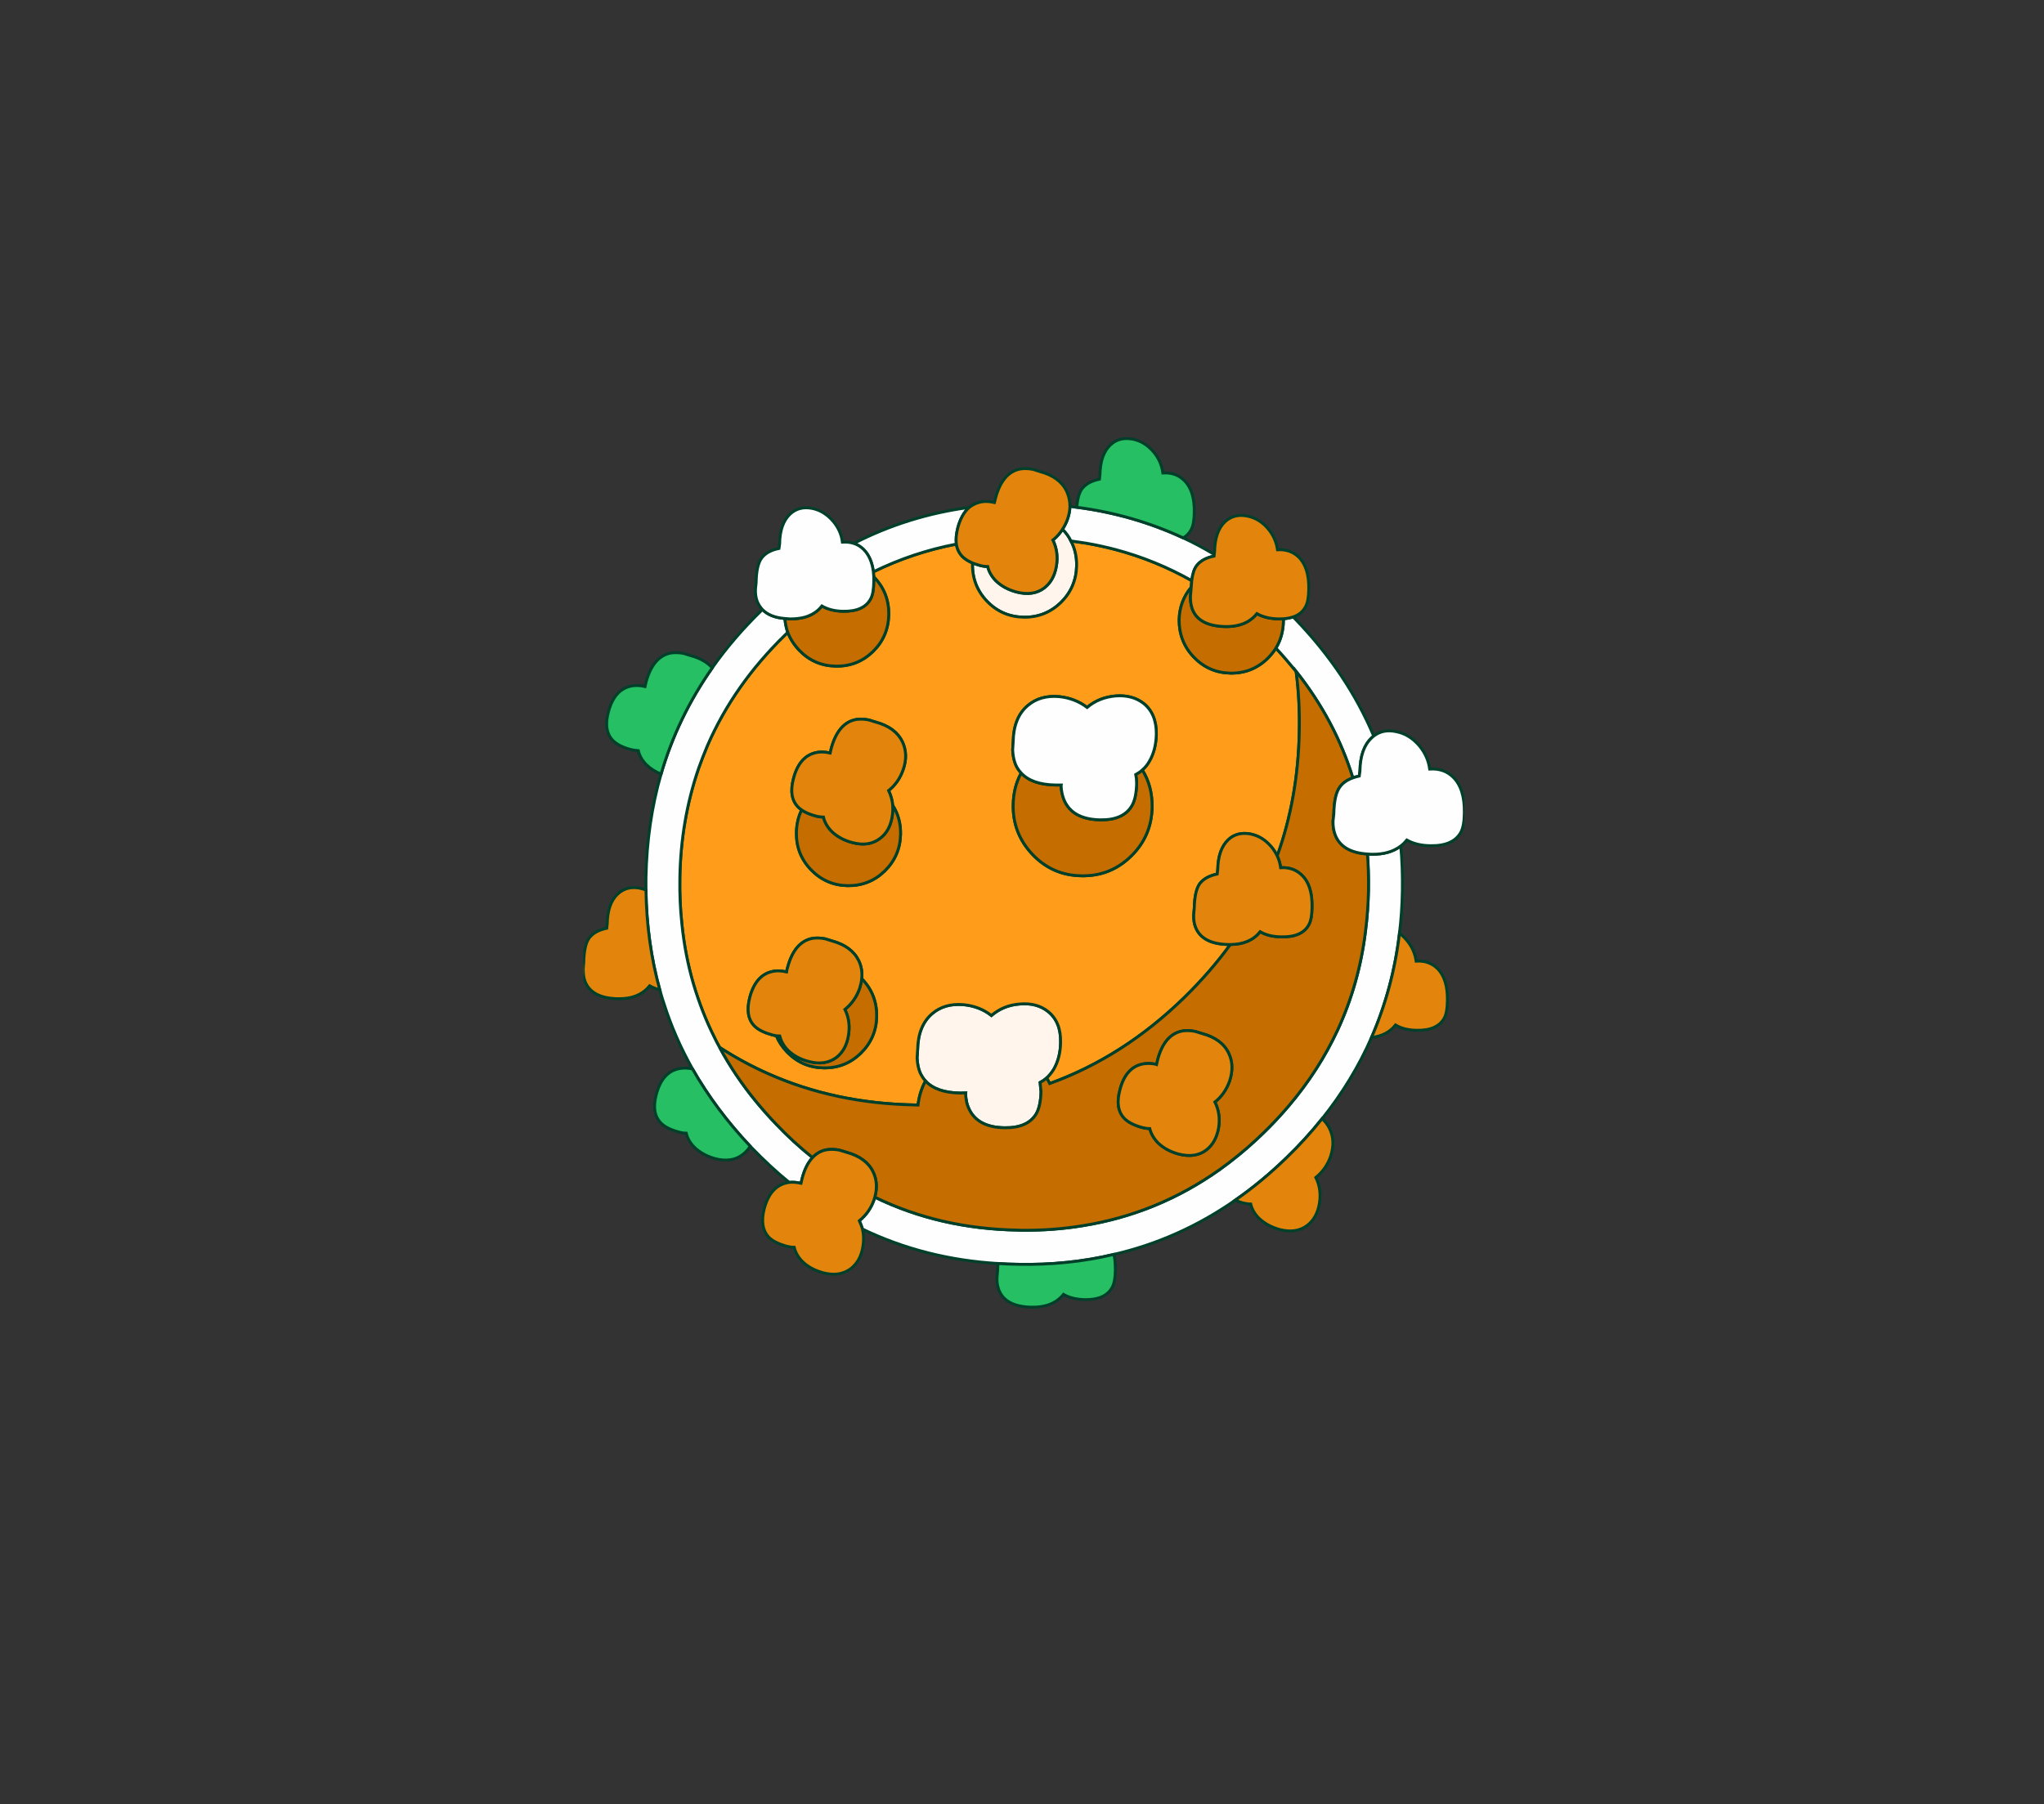 <svg width="94" height="83" viewBox="0 0 94 83" fill="none" xmlns="http://www.w3.org/2000/svg">
<rect x="0" y="0" width="94" height="83" fill="#333333" stroke="none"/>
<g clip-path="url(#clip0_209_48162)">
<path fill-rule="evenodd" clip-rule="evenodd" d="M48.135 49.588C48.035 49.673 47.933 49.742 47.833 49.795L47.875 50.213C47.863 50.671 47.787 51.017 47.646 51.251C47.38 51.68 46.897 51.888 46.197 51.876C45.336 51.864 44.78 51.551 44.53 50.936C44.502 50.871 44.478 50.798 44.458 50.717C44.43 50.592 44.412 50.456 44.403 50.31L44.409 50.274L44.15 50.28C43.425 50.268 42.896 50.084 42.562 49.728C42.462 49.615 42.377 49.483 42.308 49.334C42.232 49.143 42.187 48.921 42.175 48.666L42.199 48.29C42.212 47.546 42.437 46.989 42.876 46.621C43.254 46.301 43.731 46.166 44.307 46.214C44.805 46.263 45.234 46.429 45.593 46.712C45.964 46.396 46.4 46.22 46.903 46.184C47.431 46.139 47.865 46.257 48.207 46.536C48.597 46.851 48.787 47.321 48.775 47.944C48.771 48.413 48.666 48.827 48.461 49.188C48.364 49.342 48.255 49.475 48.135 49.588ZM55.839 25.502L55.857 25.368L55.833 25.581L55.839 25.502Z" fill="#FFF5EC" stroke="#00402A" stroke-width="0.133"/>
<path fill-rule="evenodd" clip-rule="evenodd" d="M48.866 24.343C49.031 24.513 49.159 24.692 49.252 24.883C49.433 25.226 49.52 25.608 49.512 26.024C49.5 26.691 49.256 27.258 48.781 27.723C48.302 28.181 47.734 28.403 47.078 28.391C46.414 28.378 45.853 28.136 45.394 27.662C44.935 27.185 44.712 26.61 44.724 25.939V25.896C44.817 25.933 44.932 25.972 45.074 26.012C45.195 26.044 45.312 26.06 45.424 26.06C45.476 26.291 45.599 26.507 45.792 26.71C46.046 26.956 46.364 27.131 46.746 27.232C47.257 27.365 47.685 27.302 48.026 27.043C48.325 26.813 48.509 26.477 48.582 26.036C48.654 25.611 48.6 25.213 48.419 24.84L48.467 24.804C48.62 24.674 48.753 24.521 48.866 24.343Z" fill="#FFF5EC" stroke="#00402A" stroke-width="0.133"/>
<path fill-rule="evenodd" clip-rule="evenodd" d="M40.165 26.303C41.376 25.708 42.649 25.283 43.981 25.029C44.017 25.255 44.111 25.447 44.265 25.605C44.37 25.711 44.522 25.808 44.723 25.896V25.939C44.711 26.61 44.935 27.185 45.394 27.662C45.852 28.136 46.414 28.378 47.078 28.39C47.734 28.403 48.301 28.18 48.781 27.723C49.255 27.258 49.499 26.691 49.512 26.024C49.52 25.607 49.433 25.226 49.252 24.883L49.952 24.986C50.395 25.062 50.842 25.16 51.293 25.277C52.525 25.605 53.696 26.082 54.807 26.709L54.783 27.013C54.424 27.441 54.239 27.941 54.227 28.512C54.224 29.18 54.448 29.752 54.904 30.229C55.366 30.706 55.926 30.951 56.582 30.964C57.246 30.976 57.816 30.751 58.291 30.29C58.456 30.124 58.584 29.965 58.677 29.811C58.988 30.147 59.297 30.505 59.607 30.885C59.724 31.783 59.773 32.703 59.752 33.646C59.716 35.689 59.378 37.599 58.738 39.375C58.674 39.238 58.589 39.104 58.484 38.974C58.206 38.638 57.877 38.434 57.494 38.361C57.087 38.289 56.751 38.377 56.485 38.628C56.175 38.923 56.014 39.381 56.002 40L55.978 40.206C55.616 40.279 55.348 40.427 55.175 40.649C55.018 40.868 54.934 41.246 54.922 41.784L54.897 42.075C54.889 42.29 54.916 42.476 54.976 42.634C55.173 43.159 55.679 43.431 56.492 43.447H56.582C55.975 44.288 55.26 45.11 54.438 45.911C52.579 47.719 50.523 49.03 48.274 49.843C48.237 49.767 48.192 49.682 48.135 49.589C48.256 49.476 48.364 49.342 48.461 49.188C48.666 48.828 48.771 48.414 48.775 47.944C48.787 47.321 48.597 46.852 48.207 46.536C47.866 46.257 47.431 46.139 46.903 46.184C46.4 46.22 45.964 46.396 45.593 46.712C45.234 46.429 44.806 46.263 44.307 46.214C43.731 46.166 43.254 46.302 42.876 46.621C42.438 46.989 42.212 47.546 42.2 48.29L42.175 48.666C42.188 48.921 42.232 49.143 42.308 49.334C42.377 49.483 42.462 49.615 42.562 49.728C42.381 50.059 42.266 50.428 42.218 50.833L42.061 50.827C39.621 50.782 37.379 50.305 35.334 49.394C34.565 49.054 33.819 48.65 33.094 48.181C33.01 48.035 32.925 47.873 32.841 47.695C32.47 46.955 32.156 46.154 31.899 45.292C31.633 44.39 31.452 43.451 31.355 42.476C31.283 41.796 31.253 41.102 31.265 40.394C31.293 38.622 31.579 36.944 32.122 35.357C32.251 34.993 32.39 34.635 32.539 34.283C33.348 32.426 34.534 30.737 36.095 29.216L36.228 29.088C36.345 29.388 36.522 29.663 36.759 29.914C37.215 30.387 37.774 30.63 38.438 30.642C39.102 30.654 39.672 30.43 40.147 29.968C40.618 29.507 40.859 28.943 40.871 28.275C40.883 27.611 40.662 27.04 40.207 26.558L40.183 26.534L40.165 26.303ZM36.868 37.257C36.715 37.564 36.635 37.909 36.627 38.289C36.614 38.956 36.838 39.529 37.297 40.006C37.759 40.483 38.321 40.728 38.981 40.74C39.645 40.749 40.213 40.524 40.684 40.067C41.159 39.602 41.403 39.035 41.415 38.367C41.423 37.873 41.302 37.433 41.052 37.044C41.037 36.822 40.974 36.595 40.865 36.365C41.175 36.118 41.399 35.797 41.535 35.4C41.696 34.942 41.684 34.516 41.499 34.119C41.285 33.679 40.875 33.377 40.267 33.215L39.959 33.118C39.763 33.078 39.571 33.069 39.386 33.094C38.83 33.191 38.444 33.636 38.227 34.429L38.178 34.641L38.148 34.635C37.959 34.59 37.78 34.581 37.611 34.605C37.055 34.69 36.683 35.09 36.494 35.806C36.337 36.385 36.409 36.826 36.711 37.129C36.747 37.166 36.799 37.208 36.868 37.257ZM46.964 35.558C46.726 35.991 46.604 36.478 46.595 37.02C46.58 37.903 46.877 38.665 47.489 39.308C48.101 39.948 48.847 40.273 49.729 40.285C50.614 40.306 51.375 40.006 52.011 39.387C52.643 38.772 52.968 38.019 52.983 37.129C52.992 36.483 52.841 35.912 52.531 35.418C52.66 35.309 52.768 35.175 52.857 35.017C53.058 34.674 53.164 34.261 53.177 33.779C53.185 33.157 52.993 32.685 52.603 32.365C52.253 32.09 51.818 31.974 51.299 32.014C50.792 32.058 50.357 32.234 49.995 32.541C49.62 32.259 49.189 32.092 48.703 32.044C48.126 31.995 47.649 32.131 47.272 32.45C46.833 32.818 46.607 33.375 46.595 34.119L46.571 34.496C46.583 34.751 46.628 34.973 46.704 35.163C46.768 35.312 46.855 35.445 46.964 35.558ZM35.703 47.647C35.808 47.905 35.972 48.154 36.198 48.393C36.657 48.866 37.216 49.109 37.876 49.121C38.541 49.133 39.111 48.909 39.585 48.448C40.06 47.983 40.304 47.418 40.316 46.754C40.324 46.083 40.101 45.51 39.645 45.037L39.627 45.025C39.66 44.721 39.613 44.442 39.489 44.187C39.275 43.75 38.867 43.449 38.263 43.283L37.949 43.186C37.756 43.146 37.566 43.138 37.381 43.162C36.822 43.259 36.436 43.704 36.222 44.497C36.206 44.542 36.189 44.612 36.174 44.709L36.137 44.703C35.948 44.658 35.769 44.649 35.6 44.673C35.048 44.758 34.676 45.158 34.483 45.874C34.33 46.457 34.402 46.898 34.7 47.197C34.866 47.364 35.135 47.498 35.51 47.604L35.703 47.647Z" fill="#FF9C1A" stroke="#00402A" stroke-width="0.133"/>
<path fill-rule="evenodd" clip-rule="evenodd" d="M33.094 48.181C33.574 49.066 34.136 49.902 34.785 50.687C35.075 51.039 35.383 51.385 35.709 51.725C36.216 52.259 36.769 52.766 37.369 53.248C37.156 53.475 36.995 53.798 36.886 54.219L36.838 54.431L36.802 54.425C36.629 54.385 36.46 54.373 36.294 54.389C35.723 53.924 35.153 53.397 34.586 52.811L34.501 52.726C33.451 51.613 32.567 50.43 31.851 49.176C31.299 48.196 30.86 47.191 30.534 46.16C30.486 46.023 30.422 45.811 30.341 45.529C29.939 44.072 29.728 42.543 29.707 40.941V40.364C29.74 38.685 29.97 37.099 30.401 35.606C30.909 33.862 31.694 32.234 32.756 30.721C33.405 29.798 34.157 28.921 35.014 28.087L35.063 28.038C35.296 28.278 35.64 28.415 36.095 28.451C36.116 28.682 36.159 28.894 36.228 29.088L36.095 29.216C34.534 30.737 33.348 32.426 32.539 34.283C32.39 34.635 32.251 34.993 32.122 35.357C31.579 36.944 31.293 38.622 31.265 40.394C31.253 41.102 31.283 41.796 31.355 42.476C31.452 43.451 31.633 44.39 31.899 45.292C32.156 46.154 32.47 46.955 32.841 47.695C32.925 47.873 33.01 48.035 33.094 48.181ZM39.265 24.998C40.919 24.148 42.689 23.596 44.572 23.341C44.335 23.548 44.16 23.861 44.047 24.282C43.975 24.565 43.953 24.814 43.981 25.028C42.649 25.283 41.376 25.708 40.165 26.303C40.108 25.857 39.957 25.514 39.712 25.271C39.579 25.141 39.431 25.05 39.265 24.998ZM54.414 24.743C54.894 24.965 55.368 25.219 55.839 25.502L55.833 25.581C55.467 25.654 55.199 25.802 55.03 26.024C54.918 26.173 54.843 26.402 54.807 26.709C53.696 26.082 52.525 25.605 51.293 25.277C50.842 25.16 50.395 25.062 49.952 24.986L49.252 24.883C49.159 24.692 49.031 24.513 48.865 24.343C48.966 24.185 49.043 24.029 49.095 23.875C49.164 23.677 49.2 23.485 49.204 23.299L49.524 23.335C51.242 23.557 52.872 24.027 54.414 24.743ZM62.215 35.782C61.668 34.022 60.799 32.39 59.607 30.885C59.297 30.505 58.988 30.147 58.677 29.811C58.895 29.455 59.009 29.048 59.021 28.591V28.463C59.178 28.451 59.327 28.423 59.468 28.378L59.607 28.518C61.173 30.153 62.363 31.932 63.175 33.858C63.115 33.907 63.081 33.937 63.073 33.949C62.731 34.269 62.554 34.775 62.541 35.467L62.511 35.697C62.387 35.725 62.288 35.754 62.215 35.782ZM45.895 58.121C43.649 57.984 41.572 57.456 39.664 56.537C39.627 56.412 39.579 56.285 39.519 56.155C39.833 55.9 40.059 55.578 40.195 55.19L40.231 55.069C42.224 56.039 44.422 56.546 46.825 56.586L46.964 56.592C47.966 56.6 48.914 56.529 49.807 56.379C52.093 56.012 54.191 55.15 56.099 53.794C56.691 53.369 57.249 52.914 57.772 52.429L58.098 52.119C58.484 51.746 58.873 51.333 59.263 50.875C60.181 49.795 60.932 48.63 61.515 47.379C62.171 45.959 62.598 44.451 62.795 42.852C62.876 42.217 62.922 41.581 62.934 40.947C62.943 40.34 62.926 39.785 62.886 39.284L63.079 39.296C63.631 39.304 64.078 39.177 64.419 38.914C64.48 39.585 64.504 40.273 64.492 40.977C64.48 41.66 64.435 42.312 64.359 42.931C64.162 44.61 63.733 46.208 63.073 47.725C62.49 49.052 61.732 50.296 60.803 51.458C60.295 52.092 59.754 52.687 59.178 53.242C58.418 53.982 57.627 54.638 56.806 55.208C55.087 56.406 53.227 57.237 51.226 57.702C49.822 58.038 48.346 58.19 46.8 58.157C46.495 58.154 46.193 58.142 45.895 58.121Z" fill="#FFFEFF" stroke="#00402A" stroke-width="0.133"/>
<path fill-rule="evenodd" clip-rule="evenodd" d="M36.228 29.088C36.159 28.894 36.116 28.681 36.095 28.451L36.337 28.469C36.59 28.469 36.814 28.442 37.007 28.39C37.337 28.297 37.601 28.126 37.798 27.874C38.072 28.032 38.398 28.113 38.776 28.117C39.407 28.129 39.829 27.939 40.038 27.547C40.131 27.385 40.179 27.119 40.183 26.752V26.533L40.207 26.558C40.662 27.039 40.883 27.611 40.871 28.275C40.859 28.942 40.618 29.507 40.147 29.968C39.672 30.429 39.102 30.654 38.438 30.642C37.774 30.63 37.215 30.387 36.759 29.913C36.521 29.662 36.345 29.388 36.228 29.088ZM40.231 55.068C40.348 54.643 40.322 54.258 40.153 53.909C39.944 53.472 39.534 53.171 38.927 53.005L38.613 52.908C38.42 52.868 38.23 52.859 38.045 52.883C37.783 52.924 37.559 53.045 37.369 53.248C36.769 52.766 36.216 52.258 35.709 51.724C35.383 51.385 35.075 51.039 34.785 50.687C34.136 49.901 33.574 49.066 33.094 48.18C33.819 48.65 34.565 49.054 35.334 49.394C37.379 50.304 39.621 50.781 42.061 50.826L42.218 50.832C42.266 50.428 42.381 50.059 42.562 49.728C42.896 50.083 43.425 50.268 44.15 50.28L44.409 50.274L44.403 50.31C44.412 50.456 44.43 50.592 44.458 50.717C44.478 50.798 44.502 50.871 44.53 50.935C44.78 51.551 45.336 51.864 46.197 51.876C46.897 51.888 47.38 51.679 47.646 51.251C47.787 51.017 47.863 50.671 47.875 50.213L47.833 49.794C47.933 49.742 48.035 49.673 48.135 49.588C48.192 49.682 48.237 49.767 48.274 49.843C50.523 49.03 52.579 47.719 54.438 45.911C55.26 45.109 55.974 44.288 56.582 43.447C57.186 43.443 57.642 43.246 57.953 42.858C58.218 43.012 58.544 43.091 58.931 43.095C59.567 43.107 59.987 42.919 60.193 42.53C60.286 42.36 60.334 42.093 60.338 41.729C60.35 41.058 60.193 40.566 59.867 40.255C59.605 40.003 59.281 39.89 58.895 39.915C58.87 39.729 58.818 39.548 58.737 39.375C59.377 37.599 59.716 35.688 59.752 33.646C59.772 32.703 59.724 31.783 59.607 30.884C60.799 32.389 61.668 34.022 62.215 35.782C61.953 35.875 61.757 36.013 61.624 36.195C61.446 36.425 61.352 36.842 61.34 37.445L61.304 37.772C61.3 38.007 61.331 38.213 61.4 38.391C61.602 38.934 62.097 39.231 62.886 39.283C62.925 39.785 62.942 40.34 62.934 40.946C62.922 41.581 62.876 42.217 62.795 42.852C62.598 44.45 62.171 45.959 61.515 47.379C60.932 48.629 60.181 49.794 59.263 50.875C58.873 51.332 58.484 51.746 58.097 52.119L57.771 52.428C57.249 52.914 56.691 53.369 56.099 53.794C54.191 55.15 52.093 56.011 49.807 56.379C48.914 56.528 47.966 56.6 46.964 56.592L46.825 56.585C44.422 56.545 42.224 56.039 40.231 55.068ZM59.021 28.463V28.59C59.009 29.048 58.895 29.455 58.677 29.81C58.584 29.964 58.456 30.123 58.291 30.29C57.816 30.751 57.246 30.976 56.582 30.963C55.926 30.951 55.366 30.706 54.903 30.229C54.448 29.752 54.224 29.179 54.227 28.512C54.239 27.941 54.424 27.441 54.783 27.013L54.746 27.444C54.743 27.646 54.771 27.834 54.831 28.008C55.024 28.53 55.528 28.8 56.34 28.821C56.767 28.83 57.123 28.746 57.409 28.572C57.562 28.479 57.693 28.363 57.802 28.226C58.064 28.376 58.39 28.457 58.78 28.469L59.021 28.463ZM41.052 37.044C41.302 37.433 41.423 37.873 41.415 38.367C41.403 39.035 41.159 39.602 40.684 40.066C40.213 40.524 39.645 40.748 38.981 40.74C38.321 40.728 37.759 40.483 37.297 40.006C36.838 39.529 36.614 38.956 36.627 38.288C36.635 37.908 36.715 37.564 36.868 37.257C37.025 37.37 37.242 37.463 37.52 37.536C37.641 37.569 37.758 37.584 37.87 37.584C37.922 37.815 38.045 38.031 38.239 38.234C38.492 38.48 38.81 38.655 39.193 38.756C39.7 38.893 40.125 38.831 40.467 38.567C40.769 38.345 40.956 38.009 41.028 37.56C41.056 37.39 41.064 37.218 41.052 37.044ZM52.531 35.418C52.841 35.912 52.992 36.482 52.983 37.129C52.968 38.019 52.643 38.771 52.011 39.387C51.375 40.006 50.614 40.306 49.729 40.285C48.847 40.273 48.101 39.947 47.489 39.308C46.877 38.664 46.58 37.902 46.595 37.02C46.604 36.477 46.726 35.991 46.964 35.557C47.289 35.913 47.817 36.097 48.545 36.11H48.805L48.799 36.146C48.807 36.368 48.85 36.577 48.926 36.771C49.171 37.382 49.729 37.696 50.598 37.712C51.295 37.724 51.776 37.514 52.041 37.081C52.183 36.85 52.259 36.504 52.271 36.043C52.271 35.894 52.256 35.755 52.229 35.63C52.353 35.561 52.454 35.491 52.531 35.418ZM54.97 47.446C54.773 47.406 54.581 47.397 54.396 47.422C53.832 47.519 53.446 47.964 53.237 48.757L53.189 48.969L53.158 48.957C52.977 48.917 52.796 48.908 52.615 48.933C52.059 49.018 51.689 49.418 51.504 50.134C51.347 50.709 51.417 51.148 51.715 51.451C51.888 51.625 52.158 51.763 52.524 51.864C52.654 51.897 52.77 51.913 52.875 51.913C52.935 52.147 53.059 52.364 53.249 52.562C53.49 52.801 53.807 52.974 54.197 53.084C54.713 53.217 55.139 53.154 55.477 52.896C55.77 52.669 55.958 52.334 56.038 51.888C56.111 51.46 56.054 51.06 55.87 50.693C56.18 50.446 56.404 50.125 56.546 49.728C56.703 49.254 56.688 48.827 56.504 48.447C56.295 48.007 55.885 47.705 55.278 47.543L54.97 47.446ZM39.627 45.025L39.645 45.037C40.101 45.51 40.324 46.083 40.316 46.754C40.304 47.418 40.06 47.982 39.585 48.447C39.111 48.908 38.541 49.133 37.876 49.121C37.216 49.109 36.657 48.866 36.198 48.393C35.972 48.154 35.808 47.905 35.703 47.646L35.86 47.652C35.92 47.891 36.043 48.107 36.228 48.302C36.478 48.548 36.795 48.723 37.182 48.824C37.685 48.961 38.112 48.9 38.462 48.642C38.76 48.411 38.945 48.073 39.017 47.628C39.09 47.203 39.036 46.805 38.855 46.432C39.168 46.178 39.394 45.856 39.531 45.468C39.583 45.301 39.615 45.154 39.627 45.025Z" fill="#C66D00" stroke="#00402A" stroke-width="0.133"/>
<path fill-rule="evenodd" clip-rule="evenodd" d="M39.265 24.998C39.431 25.05 39.579 25.142 39.712 25.271C39.957 25.514 40.108 25.858 40.165 26.303L40.183 26.534V26.752C40.179 27.12 40.131 27.386 40.038 27.547C39.829 27.939 39.408 28.13 38.776 28.118C38.398 28.114 38.072 28.033 37.798 27.875C37.601 28.126 37.337 28.297 37.007 28.391C36.814 28.443 36.59 28.47 36.337 28.47L36.095 28.451C35.64 28.415 35.296 28.278 35.063 28.039C34.954 27.921 34.873 27.794 34.821 27.656C34.761 27.499 34.734 27.31 34.743 27.092L34.773 26.807C34.781 26.264 34.866 25.887 35.026 25.672C35.192 25.45 35.458 25.302 35.824 25.229L35.854 25.023C35.862 24.404 36.02 23.946 36.331 23.651C36.605 23.396 36.941 23.308 37.339 23.384C37.717 23.457 38.048 23.661 38.329 23.997C38.562 24.28 38.7 24.594 38.74 24.938C38.937 24.925 39.112 24.946 39.265 24.998ZM52.531 35.418C52.455 35.491 52.353 35.561 52.229 35.631C52.257 35.756 52.271 35.894 52.271 36.043C52.259 36.505 52.183 36.85 52.041 37.081C51.776 37.514 51.295 37.724 50.599 37.712C49.729 37.696 49.171 37.382 48.926 36.772C48.85 36.577 48.808 36.369 48.799 36.147L48.805 36.11H48.546C47.817 36.098 47.29 35.913 46.964 35.558C46.855 35.445 46.768 35.313 46.704 35.163C46.628 34.973 46.583 34.751 46.571 34.496L46.595 34.12C46.607 33.376 46.833 32.818 47.272 32.451C47.65 32.131 48.127 31.995 48.703 32.044C49.189 32.093 49.62 32.259 49.995 32.542C50.357 32.235 50.792 32.059 51.299 32.014C51.818 31.974 52.253 32.09 52.603 32.366C52.993 32.685 53.185 33.157 53.177 33.78C53.165 34.261 53.058 34.674 52.857 35.018C52.769 35.175 52.66 35.309 52.531 35.418ZM64.419 38.914C64.078 39.177 63.631 39.305 63.079 39.296L62.886 39.284C62.097 39.232 61.602 38.934 61.4 38.392C61.332 38.213 61.3 38.007 61.304 37.773L61.34 37.445C61.352 36.842 61.446 36.426 61.624 36.195C61.757 36.013 61.953 35.876 62.215 35.782C62.288 35.754 62.387 35.725 62.511 35.697L62.542 35.467C62.554 34.775 62.731 34.269 63.073 33.95C63.081 33.937 63.115 33.907 63.176 33.858C63.457 33.64 63.795 33.571 64.19 33.652C64.613 33.729 64.978 33.953 65.289 34.326C65.542 34.638 65.696 34.987 65.748 35.376C66.183 35.348 66.541 35.47 66.823 35.746C67.181 36.094 67.354 36.642 67.342 37.391C67.338 37.791 67.285 38.086 67.185 38.277C66.955 38.705 66.488 38.914 65.784 38.902C65.361 38.898 64.999 38.811 64.697 38.641C64.609 38.75 64.516 38.841 64.419 38.914Z" fill="#FFFEFF" stroke="#00402A" stroke-width="0.133"/>
<path fill-rule="evenodd" clip-rule="evenodd" d="M32.756 30.721C31.693 32.234 30.908 33.862 30.401 35.606C30.144 35.505 29.918 35.361 29.725 35.175C29.532 34.977 29.409 34.762 29.357 34.532C29.236 34.523 29.119 34.505 29.006 34.477C28.64 34.38 28.37 34.244 28.197 34.071C27.895 33.767 27.823 33.327 27.98 32.748C28.17 32.031 28.541 31.631 29.097 31.546C29.266 31.522 29.445 31.531 29.634 31.576L29.665 31.582L29.713 31.37C29.93 30.577 30.317 30.132 30.872 30.035C31.057 30.011 31.249 30.019 31.446 30.059L31.754 30.156C32.185 30.269 32.518 30.457 32.756 30.721ZM54.414 24.743C52.872 24.027 51.242 23.557 49.523 23.335C49.548 22.955 49.626 22.671 49.759 22.485C49.932 22.263 50.2 22.115 50.562 22.042L50.586 21.836C50.598 21.209 50.759 20.752 51.069 20.465C51.335 20.213 51.671 20.125 52.078 20.198C52.46 20.27 52.79 20.474 53.068 20.81C53.294 21.086 53.43 21.401 53.478 21.757C53.865 21.729 54.188 21.84 54.45 22.091C54.776 22.403 54.934 22.894 54.921 23.566C54.918 23.93 54.87 24.197 54.776 24.367C54.692 24.528 54.571 24.654 54.414 24.743ZM45.895 58.121C46.193 58.141 46.495 58.154 46.8 58.157C48.346 58.19 49.822 58.038 51.226 57.702C51.271 57.896 51.293 58.133 51.293 58.412C51.289 58.776 51.241 59.043 51.148 59.213C50.942 59.602 50.522 59.792 49.886 59.784C49.491 59.772 49.165 59.69 48.908 59.541C48.581 59.945 48.095 60.142 47.446 60.13C46.634 60.117 46.128 59.848 45.931 59.322C45.867 59.144 45.84 58.956 45.852 58.758L45.877 58.467C45.889 58.245 45.895 58.129 45.895 58.121ZM34.501 52.726C34.413 52.871 34.298 52.999 34.157 53.108C33.819 53.367 33.394 53.43 32.883 53.296C32.496 53.187 32.179 53.011 31.929 52.768C31.739 52.578 31.617 52.364 31.561 52.125C31.443 52.125 31.327 52.107 31.21 52.07C30.844 51.973 30.574 51.837 30.401 51.664C30.099 51.36 30.027 50.92 30.184 50.341C30.373 49.625 30.745 49.227 31.301 49.145C31.482 49.121 31.661 49.129 31.838 49.169L31.85 49.175C32.566 50.429 33.45 51.613 34.501 52.726Z" fill="#26BF64" stroke="#00402A" stroke-width="0.133"/>
<path fill-rule="evenodd" clip-rule="evenodd" d="M44.572 23.341C44.742 23.204 44.938 23.117 45.164 23.08C45.333 23.056 45.512 23.066 45.702 23.111L45.732 23.117L45.786 22.904C46 22.112 46.384 21.666 46.939 21.569C47.124 21.545 47.316 21.553 47.513 21.593L47.821 21.691C48.428 21.852 48.839 22.154 49.053 22.595C49.158 22.829 49.207 23.064 49.204 23.299C49.2 23.485 49.164 23.677 49.095 23.875C49.043 24.029 48.966 24.185 48.865 24.343C48.753 24.521 48.62 24.674 48.467 24.804L48.419 24.84C48.6 25.213 48.654 25.611 48.582 26.036C48.509 26.476 48.324 26.813 48.026 27.043C47.684 27.302 47.257 27.365 46.746 27.231C46.363 27.131 46.046 26.956 45.792 26.709C45.599 26.507 45.476 26.291 45.424 26.06C45.312 26.06 45.194 26.044 45.074 26.012C44.932 25.971 44.816 25.933 44.723 25.896C44.522 25.808 44.37 25.71 44.264 25.605C44.111 25.447 44.017 25.255 43.981 25.028C43.953 24.814 43.975 24.565 44.047 24.282C44.159 23.861 44.335 23.548 44.572 23.341ZM58.737 39.375C58.818 39.548 58.87 39.729 58.895 39.915C59.281 39.891 59.605 40.004 59.867 40.255C60.193 40.567 60.35 41.058 60.338 41.729C60.334 42.094 60.286 42.361 60.193 42.531C59.987 42.919 59.567 43.107 58.931 43.095C58.544 43.091 58.218 43.012 57.953 42.858C57.642 43.247 57.186 43.443 56.582 43.447H56.491C55.679 43.431 55.173 43.159 54.976 42.634C54.916 42.476 54.889 42.29 54.897 42.075L54.922 41.784C54.934 41.246 55.018 40.868 55.175 40.649C55.348 40.427 55.616 40.279 55.978 40.206L56.002 40C56.014 39.381 56.175 38.923 56.485 38.628C56.751 38.377 57.087 38.288 57.494 38.361C57.877 38.434 58.206 38.638 58.484 38.974C58.589 39.104 58.673 39.238 58.737 39.375ZM59.468 28.378C59.327 28.423 59.178 28.451 59.021 28.463L58.78 28.469C58.39 28.457 58.064 28.376 57.802 28.227C57.693 28.364 57.562 28.479 57.409 28.573C57.123 28.746 56.767 28.83 56.34 28.821C55.528 28.801 55.024 28.53 54.831 28.008C54.771 27.834 54.743 27.646 54.746 27.444L54.783 27.013L54.807 26.709C54.843 26.402 54.918 26.173 55.03 26.024C55.199 25.802 55.467 25.653 55.833 25.581L55.857 25.368C55.87 24.749 56.029 24.294 56.334 24.003C56.608 23.748 56.944 23.659 57.343 23.736C57.733 23.809 58.064 24.011 58.333 24.343C58.562 24.622 58.701 24.937 58.75 25.289C59.14 25.265 59.465 25.377 59.722 25.623C60.044 25.942 60.199 26.434 60.187 27.098C60.183 27.47 60.135 27.737 60.042 27.899C59.925 28.13 59.734 28.29 59.468 28.378ZM41.052 37.044C41.064 37.218 41.056 37.39 41.028 37.56C40.956 38.009 40.769 38.346 40.467 38.568C40.125 38.831 39.7 38.893 39.193 38.756C38.81 38.655 38.492 38.48 38.239 38.234C38.045 38.031 37.922 37.815 37.87 37.584C37.758 37.584 37.641 37.569 37.52 37.536C37.242 37.463 37.025 37.37 36.868 37.257C36.799 37.208 36.747 37.166 36.711 37.129C36.409 36.826 36.337 36.385 36.494 35.806C36.683 35.09 37.055 34.69 37.611 34.605C37.78 34.581 37.959 34.59 38.148 34.635L38.178 34.641L38.227 34.429C38.444 33.636 38.83 33.191 39.386 33.094C39.571 33.069 39.763 33.078 39.959 33.118L40.267 33.215C40.875 33.377 41.285 33.679 41.499 34.119C41.684 34.516 41.696 34.942 41.535 35.4C41.399 35.797 41.175 36.118 40.865 36.365C40.974 36.595 41.037 36.822 41.052 37.044ZM63.073 47.725C63.733 46.208 64.162 44.61 64.359 42.931C64.476 43.016 64.592 43.129 64.709 43.271C64.939 43.55 65.077 43.863 65.126 44.212C65.516 44.187 65.841 44.299 66.098 44.545C66.42 44.864 66.575 45.358 66.563 46.026C66.559 46.39 66.512 46.655 66.424 46.821C66.215 47.213 65.792 47.404 65.156 47.392C64.766 47.388 64.44 47.307 64.178 47.149C63.92 47.477 63.552 47.668 63.073 47.725ZM54.97 47.446L55.278 47.543C55.885 47.705 56.295 48.007 56.504 48.447C56.688 48.827 56.703 49.255 56.546 49.728C56.404 50.125 56.18 50.447 55.87 50.693C56.054 51.061 56.111 51.46 56.039 51.888C55.958 52.334 55.77 52.669 55.477 52.896C55.139 53.154 54.713 53.218 54.197 53.084C53.807 52.975 53.49 52.801 53.249 52.562C53.059 52.364 52.935 52.147 52.875 51.913C52.77 51.913 52.654 51.897 52.525 51.864C52.159 51.763 51.888 51.625 51.715 51.452C51.417 51.148 51.347 50.709 51.504 50.135C51.689 49.419 52.059 49.018 52.615 48.933C52.796 48.909 52.977 48.917 53.158 48.957L53.189 48.969L53.237 48.757C53.446 47.964 53.832 47.519 54.396 47.422C54.581 47.398 54.773 47.406 54.97 47.446ZM56.805 55.208C57.627 54.638 58.417 53.982 59.178 53.242C59.754 52.687 60.295 52.092 60.803 51.458C60.947 51.591 61.062 51.745 61.147 51.919C61.331 52.299 61.346 52.726 61.189 53.199C61.053 53.588 60.827 53.909 60.513 54.164C60.694 54.532 60.748 54.931 60.676 55.36C60.603 55.8 60.419 56.136 60.12 56.367C59.779 56.626 59.351 56.689 58.84 56.555C58.454 56.446 58.136 56.27 57.886 56.027C57.701 55.842 57.578 55.627 57.518 55.384C57.413 55.384 57.297 55.368 57.168 55.336C57.035 55.299 56.914 55.257 56.805 55.208ZM39.627 45.025C39.615 45.155 39.583 45.301 39.531 45.468C39.394 45.856 39.169 46.178 38.855 46.433C39.036 46.805 39.09 47.203 39.017 47.628C38.945 48.074 38.76 48.411 38.462 48.642C38.112 48.9 37.685 48.961 37.182 48.824C36.795 48.723 36.478 48.548 36.228 48.302C36.043 48.108 35.92 47.892 35.86 47.653L35.703 47.646L35.509 47.604C35.135 47.498 34.866 47.364 34.7 47.197C34.402 46.898 34.33 46.457 34.483 45.874C34.676 45.158 35.048 44.758 35.6 44.673C35.769 44.648 35.948 44.658 36.137 44.703L36.174 44.709C36.189 44.612 36.206 44.542 36.222 44.497C36.436 43.704 36.822 43.259 37.381 43.162C37.566 43.137 37.756 43.146 37.949 43.186L38.263 43.283C38.867 43.449 39.275 43.75 39.489 44.187C39.613 44.442 39.66 44.721 39.627 45.025ZM30.341 45.528C30.172 45.488 30.017 45.428 29.876 45.346C29.55 45.755 29.063 45.953 28.415 45.941C27.602 45.925 27.096 45.654 26.899 45.128C26.847 44.986 26.821 44.798 26.821 44.563L26.845 44.278C26.857 43.732 26.942 43.353 27.099 43.143C27.271 42.921 27.539 42.773 27.902 42.7L27.926 42.494C27.938 41.867 28.098 41.41 28.409 41.123C28.683 40.868 29.019 40.779 29.417 40.855C29.517 40.876 29.614 40.904 29.707 40.941C29.727 42.543 29.939 44.072 30.341 45.528ZM37.369 53.248C37.559 53.045 37.783 52.924 38.045 52.884C38.23 52.859 38.42 52.868 38.613 52.908L38.927 53.005C39.534 53.171 39.944 53.472 40.153 53.909C40.322 54.258 40.348 54.644 40.231 55.068L40.195 55.19C40.059 55.578 39.833 55.9 39.519 56.155C39.579 56.285 39.627 56.412 39.664 56.537C39.724 56.796 39.73 57.068 39.682 57.35C39.609 57.791 39.425 58.127 39.126 58.358C38.784 58.616 38.357 58.679 37.846 58.546C37.448 58.433 37.131 58.258 36.898 58.024C36.709 57.833 36.584 57.617 36.524 57.374C36.419 57.374 36.303 57.359 36.174 57.326C35.799 57.22 35.53 57.086 35.364 56.919C35.071 56.612 34.999 56.17 35.147 55.596C35.34 54.88 35.712 54.48 36.264 54.395L36.294 54.389C36.46 54.373 36.629 54.385 36.802 54.425L36.838 54.431L36.886 54.219C36.995 53.798 37.155 53.475 37.369 53.248Z" fill="#E3850D" stroke="#00402A" stroke-width="0.133"/>
</g>
<defs>
<clipPath id="clip0_209_48162">
<rect width="40.521" height="57.582" fill="white" transform="translate(26.821 11.109)"/>
</clipPath>
</defs>
</svg>
